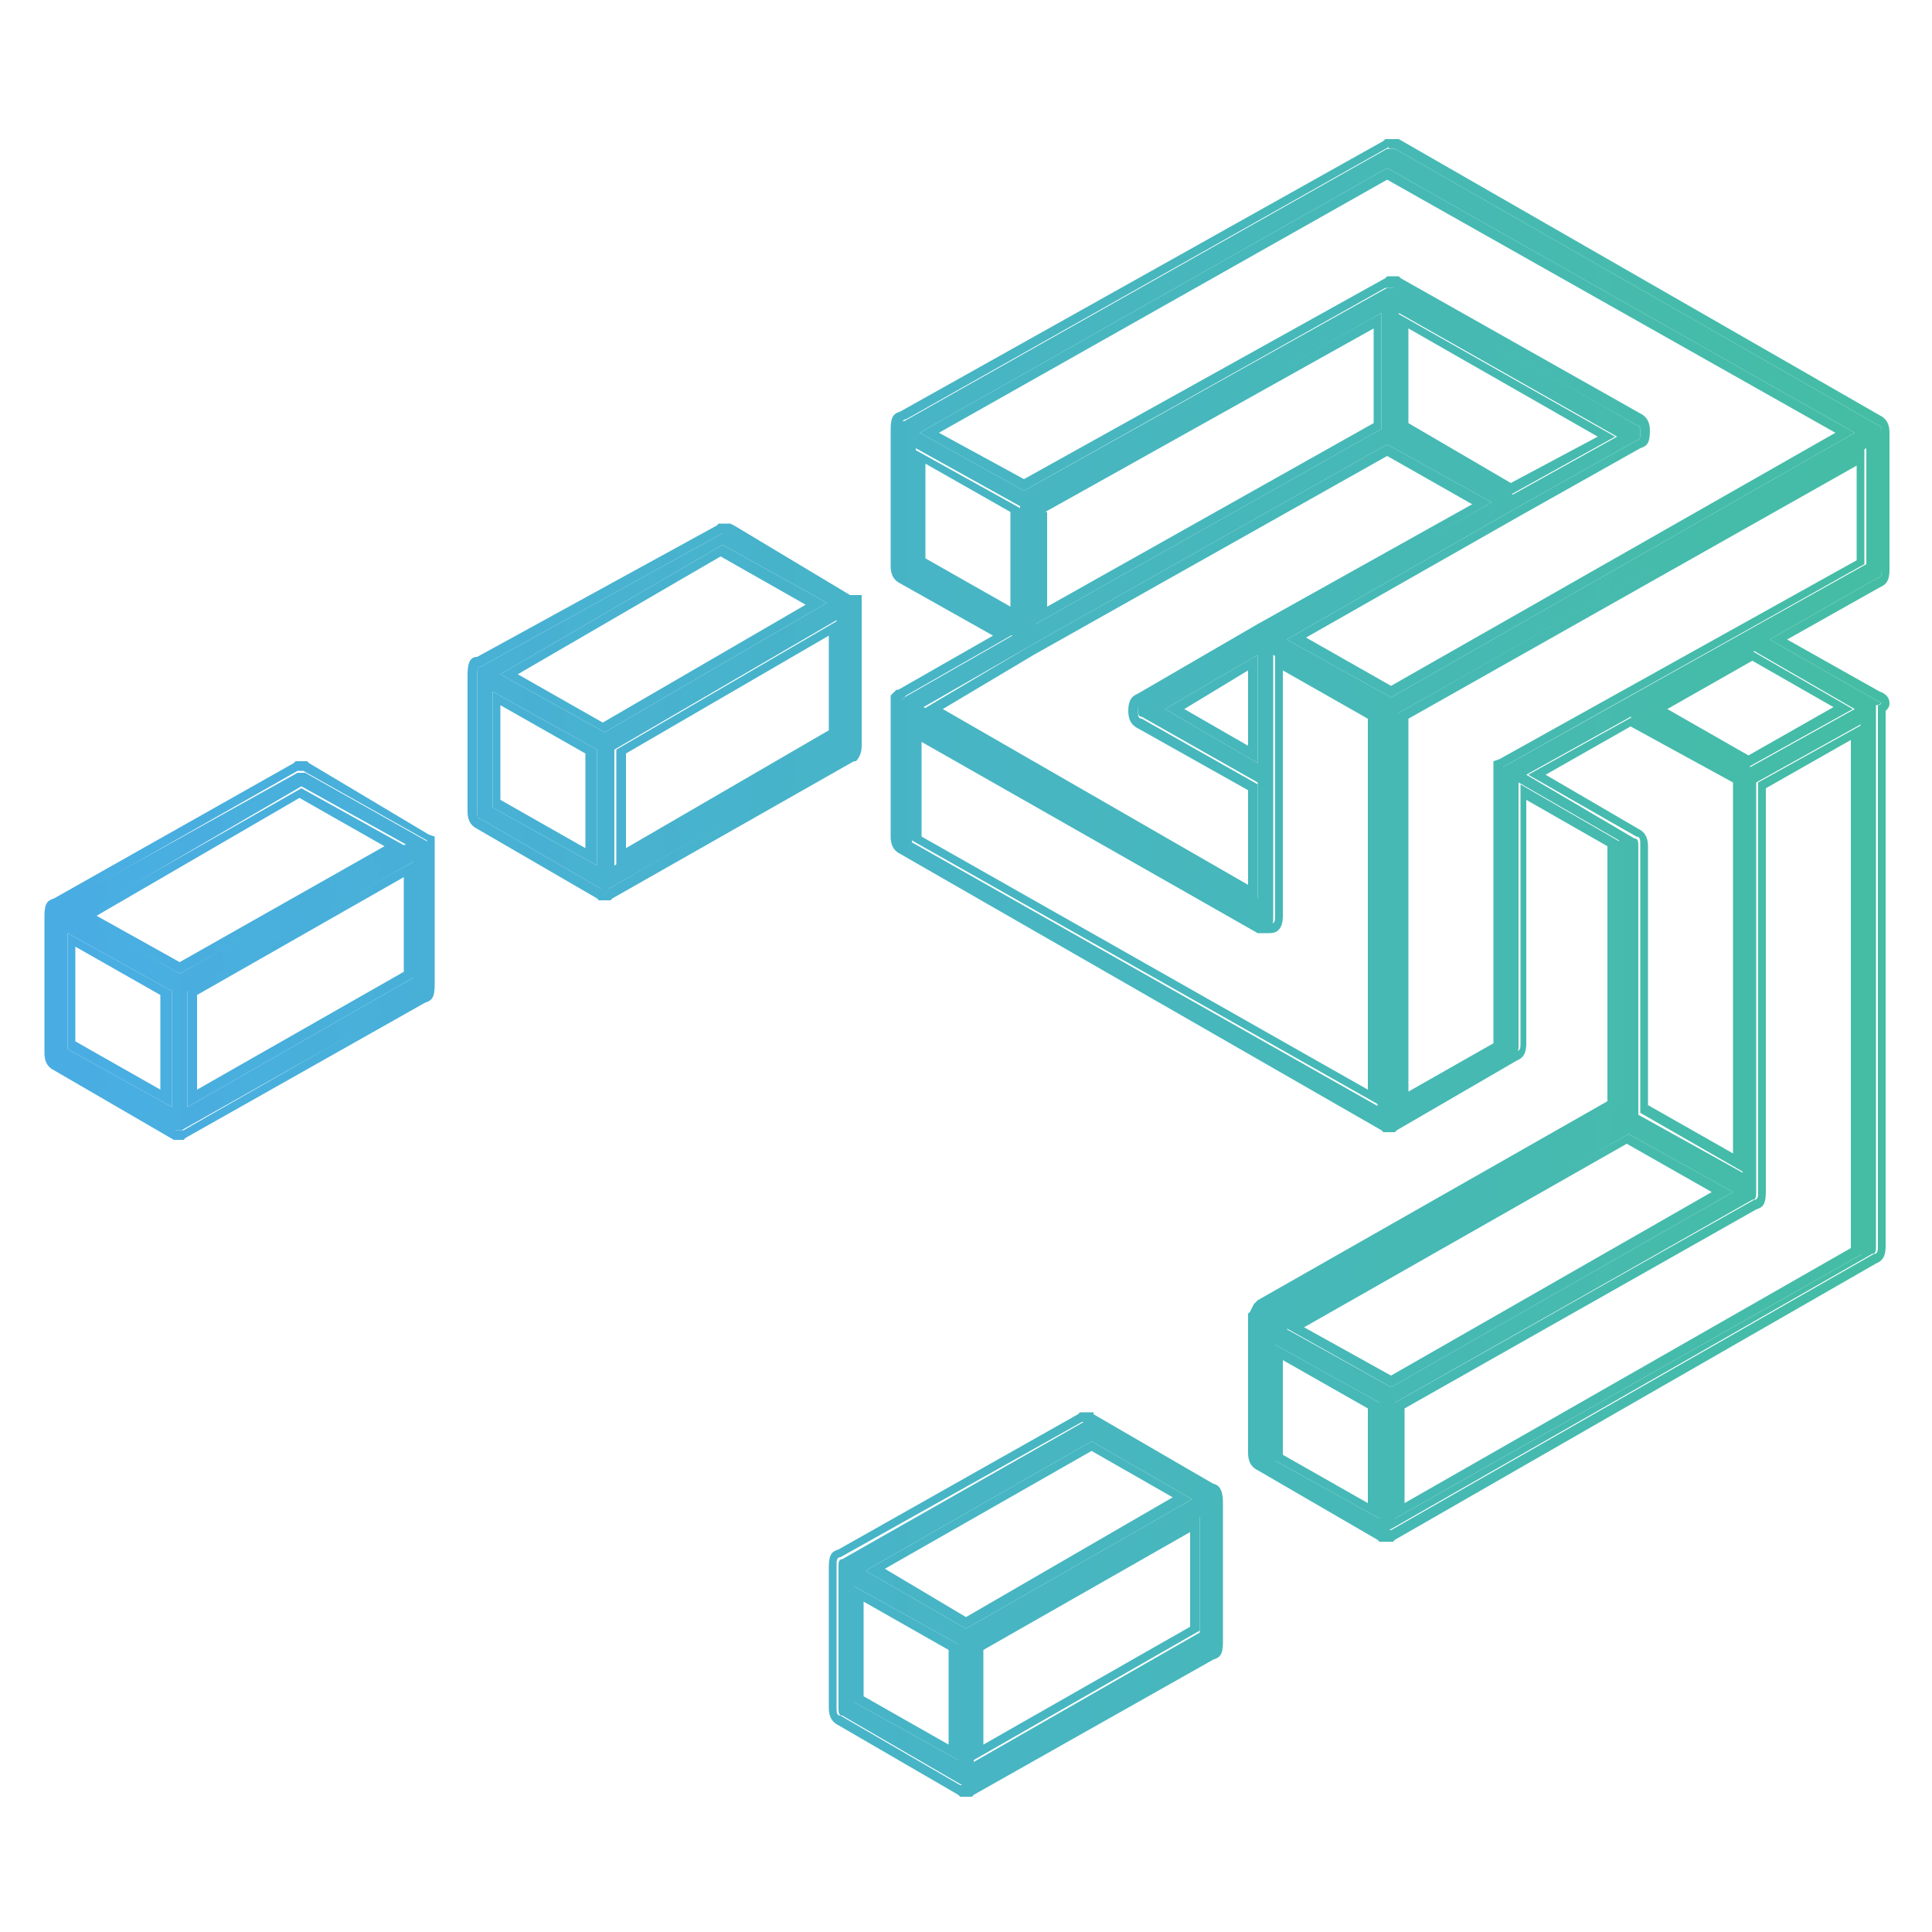 <?xml version="1.0" encoding="utf-8"?>
<!-- Generator: Adobe Illustrator 25.4.8, SVG Export Plug-In . SVG Version: 6.00 Build 0)  -->
<svg version="1.1" id="Layer_1" xmlns="http://www.w3.org/2000/svg" xmlns:xlink="http://www.w3.org/1999/xlink" x="0px" y="0px"
	 viewBox="0 0 100 100" style="enable-background:new 0 0 100 100;" xml:space="preserve">
<style type="text/css">
	.st0{fill:url(#SVGID_1_);}
	.st1{fill:url(#SVGID_00000114777207141998286130000003427735063206154889_);}
</style>
<g>
	<g>
		<g>
			<g>
				
					<linearGradient id="SVGID_1_" gradientUnits="userSpaceOnUse" x1="2.634" y1="52" x2="97.366" y2="52" gradientTransform="matrix(1 0 0 -1 0 102)">
					<stop  offset="0" style="stop-color:#49ADE4"/>
					<stop  offset="1" style="stop-color:#45BDA4"/>
				</linearGradient>
				<path class="st0" d="M44.2,38.5v-7.1l0,0l0,0l0,0c0,0,0,0,0-0.2l0,0c0,0,0,0-0.2,0l-6.2-3.6c-0.2,0-0.4,0-0.4,0l-12.5,6.9
					c-0.2,0-0.2,0.2-0.2,0.4v7.1c0,0.2,0,0.4,0.2,0.4l6.2,3.6h0.2l0,0l0,0c0,0,0,0,0.2,0L44,38.9C44.2,38.7,44.2,38.5,44.2,38.5z
					 M30.9,44.8l-5.4-3v-6l5.4,3V44.8z M31.3,37.9l-5.4-3l11.5-6.7l5.4,3L31.3,37.9z M43.3,38.1l-11.5,6.7v-6l11.5-6.7V38.1z
					 M97.2,36.3l-5.6-3.2l5.6-3.2c0.2,0,0.2-0.2,0.2-0.4v-6.9c0,0,0,0,0-0.2s0-0.4-0.2-0.4l-25-14.3c-0.2,0-0.4,0-0.4,0l-25,14.1
					c-0.2,0-0.2,0.2-0.2,0.4l0,0l0,0v7.1c0,0.2,0,0.4,0.2,0.4l5.6,3.2l-5.6,3.2l0,0l-0.2,0.2l0,0l0,0v7.1c0,0.2,0,0.4,0.2,0.4
					l25,14.3l0,0l0,0c0.2,0,0.2,0,0.4,0l0,0l6.2-3.6c0.2,0,0.2-0.2,0.2-0.4V40.5l5.2,3v13.7L65.3,67.7l-0.2,0.4h0l0,0v7.1
					c0,0.2,0,0.4,0.2,0.4l6.2,3.6l0,0c0.2,0,0.4,0,0.4,0l25-14.3c0.2,0,0.2-0.2,0.2-0.4V36.7c0,0,0,0,0-0.2
					C97.4,36.5,97.4,36.3,97.2,36.3z M96,36.7l-5.4,3l-5.2-3l5.4-3L96,36.7z M47.4,29.2v-6l5.4,3v6L47.4,29.2z M53.2,33.5L53.2,33.5
					L71.8,23l5.4,3l-11.9,6.7l-6.2,3.6c-0.2,0-0.2,0.2-0.2,0.4s0,0.4,0.2,0.4l6,3.4v6l-17.3-9.9L53.2,33.5z M53.6,32.3v-6l17.9-10.1
					v6L53.6,32.3z M72.4,22.2v-6l11.3,6.4l-5.4,3L72.4,22.2z M65.1,33.9v5.6l-4.8-2.8L65.1,33.9z M71.4,57.3L47.2,43.6v-6l18.1,10.3
					c0.2,0,0.4,0,0.4,0c0.2,0,0.2-0.2,0.2-0.4V33.9l5.4,3V57.3z M72,36.1l-5.4-3l11.7-6.7l0,0l6.4-3.6c0.2,0,0.2-0.2,0.2-0.4
					s0-0.4-0.2-0.4l-12.5-7.1c-0.2,0-0.4,0-0.4,0L53,25.4l-5.4-3L71.8,8.7L96,22.4L72,36.1z M77.8,39.7
					C77.8,39.9,77.8,39.9,77.8,39.7C77.8,39.9,77.8,39.9,77.8,39.7c0,0.2,0,0.2,0,0.2v0.2v14.1l-5.4,3V36.9l24.2-13.7v6L77.8,39.7z
					 M79,40.1l5.4-3l5.8,3.2v20.4l-5.4-3V43.8c0-0.2,0-0.4-0.2-0.4L79,40.1z M71.4,78.6l-5.4-3v-6l5.4,3V78.6z M72,71.8l-5.4-3
					l17.7-10.1l5.4,3L72,71.8z M96.4,64.9L72.2,78.6v-6l18.5-10.5c0.2,0,0.2-0.2,0.2-0.4V40.5l5.4-3V64.9z M62.7,77.2l-6.2-3.6
					c-0.2,0-0.4,0-0.4,0l-12.5,7.1c-0.2,0-0.2,0.2-0.2,0.4v7.3c0,0.2,0,0.4,0.2,0.4l6.2,3.6c0.2,0,0.4,0,0.4,0l12.5-7.1
					c0.2,0,0.2-0.2,0.2-0.4v-7.1C62.9,77.4,62.9,77.2,62.7,77.2z M49.6,91.1l-5.4-3v-6l5.4,3V91.1z M50,84.3l-5.2-3l11.7-6.7l5.2,3
					L50,84.3z M62.1,84.5l-11.7,6.7v-6l11.7-6.7V84.5z M22.2,43.6L22.2,43.6C22.2,43.6,22.2,43.3,22.2,43.6l-6.4-3.6
					c-0.2,0-0.4,0-0.4,0L2.8,47c-0.2,0-0.2,0.2-0.2,0.4v7.1c0,0.2,0,0.4,0.2,0.4l6.2,3.6h0.2l0,0l0,0l0,0h0.2L22,51.4
					c0.2,0,0.2-0.2,0.2-0.4V44C22.2,43.8,22.2,43.6,22.2,43.6L22.2,43.6z M8.9,57.3l-5.4-3v-6l5.4,3V57.3z M9.3,50.4l-5.2-3
					l11.5-6.7l5.4,3L9.3,50.4z M21.4,50.6L9.7,57.3v-6l11.7-6.7V50.6z"/>
				
					<linearGradient id="SVGID_00000118396500452331825430000003473985439447794846_" gradientUnits="userSpaceOnUse" x1="2.134" y1="50" x2="97.866" y2="50">
					<stop  offset="0" style="stop-color:#49ADE4"/>
					<stop  offset="1" style="stop-color:#45BDA4"/>
				</linearGradient>
				<path style="fill:url(#SVGID_00000118396500452331825430000003473985439447794846_);" d="M72.2,7.7l25,14.3
					c0.2,0,0.2,0.2,0.2,0.4c0,0.2,0,0.2,0,0.2v6.9c0,0.2,0,0.4-0.2,0.4l-5.6,3.2l5.6,3.2c0.2,0,0.2,0.2,0,0.2c0,0.2,0,0.2,0,0.2
					v27.8c0,0.2,0,0.4-0.2,0.4L72,79.2c0,0-0.2,0-0.4,0l-6.2-3.6c-0.2,0-0.2-0.2-0.2-0.4v-7.1h0l0.2-0.4l18.5-10.5V43.6l-5.2-3V54
					c0,0.2,0,0.4-0.2,0.4l-6.2,3.6c-0.2,0-0.2,0-0.4,0l-25-14.3c-0.2,0-0.2-0.2-0.2-0.4v-7.1l0.2-0.2l5.6-3.2l-5.6-3.2
					c-0.2,0-0.2-0.2-0.2-0.4v-7.1c0-0.2,0-0.4,0.2-0.4l25-14.1C71.8,7.7,72,7.7,72.2,7.7 M53,25.4l18.7-10.5c0,0,0.2,0,0.4,0
					L84.7,22c0.2,0,0.2,0.2,0.2,0.4c0,0.2,0,0.4-0.2,0.4l-6.4,3.6l-11.7,6.7l5.4,3l24-13.7L71.8,8.7L47.6,22.4L53,25.4 M78.2,25.6
					l5.4-3l-11.3-6.4v6L78.2,25.6 M53.6,32.3l17.9-10.1v-6L53.6,26.2V32.3 M65.1,46.6v-6l-6-3.4c-0.2,0-0.2-0.2-0.2-0.4
					s0-0.4,0.2-0.4l6.2-3.6L77.2,26l-5.4-3L53.2,33.5l-5.4,3.2L65.1,46.6 M72.4,57.3l5.4-3V40.1v-0.2c0,0,0,0,0-0.2l18.7-10.5v-6
					L72.4,36.9V57.3 M52.8,32.3v-6l-5.4-3v6L52.8,32.3 M90.5,39.7l5.4-3l-5.2-3l-5.4,3L90.5,39.7 M65.3,47.8L47.2,37.5v6l24.2,13.7
					V36.9l-5.4-3v13.5c0,0.2,0,0.4-0.2,0.4C65.7,47.8,65.5,47.8,65.3,47.8 M65.1,39.5v-5.6l-4.8,2.8L65.1,39.5 M90.3,60.7V40.3
					l-5.8-3.2l-5.4,3l5.6,3.2c0.2,0,0.2,0.2,0.2,0.4v13.9L90.3,60.7 M72.2,78.6l24.2-13.7V37.5l-5.4,3v21.2c0,0.2,0,0.4-0.2,0.4
					L72.2,72.6V78.6 M72,71.8l17.7-10.1l-5.4-3L66.5,68.7L72,71.8 M71.4,78.6v-6l-5.4-3v6L71.4,78.6 M37.7,27.6l6.2,3.6
					c0.2,0,0.2,0,0.2,0c0,0.2,0,0.2,0,0.2v7.1c0,0,0,0.2-0.2,0.4L31.5,46c-0.2,0-0.2,0-0.2,0h-0.2l-6.2-3.6c-0.2,0-0.2-0.2-0.2-0.4
					v-7.1c0-0.2,0-0.4,0.2-0.4l12.5-6.9C37.3,27.6,37.5,27.6,37.7,27.6 M31.3,37.9l11.5-6.7l-5.4-3l-11.5,6.7L31.3,37.9 M31.9,44.8
					l11.5-6.7v-6l-11.5,6.7V44.8 M30.9,44.8v-6l-5.4-3v6L30.9,44.8 M77.8,39.7c0,0.1,0,0.2,0,0.2S77.8,39.8,77.8,39.7 M77.8,39.7
					c0,0.1,0,0.2,0,0.2S77.8,39.8,77.8,39.7 M15.7,39.9l6.4,3.6c0-0.1,0-0.1,0-0.1v0.1c0,0,0,0.2,0,0.4V51c0,0.2,0,0.4-0.2,0.4
					L9.5,58.5H9.3H9.1l-6.2-3.6c-0.2,0-0.2-0.2-0.2-0.4v-7.1c0-0.2,0-0.4,0.2-0.4l12.5-7.1C15.3,39.9,15.5,39.9,15.7,39.9 M9.3,50.4
					L21,43.8l-5.4-3L4,47.4L9.3,50.4 M9.7,57.3l11.7-6.7v-6L9.7,51.2V57.3 M8.9,57.3v-6l-5.4-3v6L8.9,57.3 M56.4,73.6l6.2,3.6
					c0.2,0,0.2,0.2,0.2,0.6v7.1c0,0.2,0,0.4-0.2,0.4l-12.5,7.1c0,0-0.2,0-0.4,0l-6.2-3.6c-0.2,0-0.2-0.2-0.2-0.4V81
					c0-0.2,0-0.4,0.2-0.4L56,73.6C56,73.6,56.2,73.6,56.4,73.6 M50,84.3l11.7-6.7l-5.2-3l-11.7,6.7L50,84.3 M50.4,91.1l11.7-6.7v-6
					l-11.7,6.7V91.1 M49.6,91.1v-6l-5.4-3v6L49.6,91.1 M72.3,7.2h-0.1h-0.4h-0.1l-0.1,0.1L46.6,21.3c-0.3,0.1-0.5,0.2-0.5,0.9v7.1
					c0,0.6,0.3,0.8,0.5,0.9l4.8,2.7l-4.9,2.8l-0.1,0l0,0l-0.2,0.2l-0.1,0.1v0.2v7.1c0,0.6,0.3,0.8,0.5,0.9l24.9,14.3l0.1,0.1h0.1
					h0.4h0.1l0.1-0.1l6.2-3.6c0.2-0.1,0.5-0.2,0.5-0.9V41.4l4.2,2.4V57L65.1,67.3l-0.1,0.1l-0.1,0.1l-0.2,0.4L64.6,68v0.1l0,7.1
					c0,0.6,0.3,0.8,0.5,0.9l6.2,3.6l0.1,0.1h0.1H72h0.1l0.1-0.1l24.9-14.3c0.2-0.1,0.5-0.2,0.5-0.9V36.8c0.1-0.1,0.2-0.2,0.2-0.4
					c0-0.3-0.2-0.5-0.5-0.6l-4.8-2.7l4.8-2.7c0.2-0.1,0.5-0.2,0.5-0.9v-6.9v-0.2c0-0.6-0.3-0.8-0.5-0.9L72.4,7.2L72.3,7.2L72.3,7.2z
					 M48.6,22.4L71.8,9.3l23.2,13.1L72,35.5l-4.4-2.5l10.9-6.2l6.4-3.6c0.3-0.1,0.5-0.2,0.5-0.9c0-0.6-0.3-0.8-0.5-0.9l-12.4-7
					l-0.1-0.1h-0.1h-0.4h-0.1l-0.1,0.1L53,24.8L48.6,22.4L48.6,22.4z M54.1,26.5L71.1,17v4.9l-16.9,9.5V26.5L54.1,26.5z M72.9,21.9
					V17l9.8,5.6L78.2,25L72.9,21.9L72.9,21.9z M48.8,36.7l4.7-2.8l18.3-10.3l4.4,2.5l-11.1,6.2l-6.2,3.6c-0.2,0.1-0.5,0.2-0.5,0.9
					c0,0.6,0.3,0.8,0.5,0.9l5.7,3.2v4.9L48.8,36.7L48.8,36.7z M47.9,28.9V24l4.4,2.5v4.9L47.9,28.9L47.9,28.9z M72.9,37.2l23.2-13.1
					v4.9L77.6,39.3l-0.3,0.1v0.3v0.2v0.1v0.2v13.8l-4.4,2.5V37.2L72.9,37.2z M86.3,36.7l4.4-2.5l4.2,2.4l-4.4,2.5L86.3,36.7
					L86.3,36.7z M65.2,48.3h0.1h0.4c0.3,0,0.7-0.1,0.7-0.9V34.7l4.4,2.5v19.2L47.7,43.3v-4.9l17.4,9.9L65.2,48.3L65.2,48.3z
					 M61.3,36.7l3.3-2v3.9L61.3,36.7L61.3,36.7z M80,40.1l4.4-2.5l5.3,2.9v19.2l-4.4-2.5V43.8c0-0.6-0.3-0.8-0.5-0.9L80,40.1
					L80,40.1z M91.4,40.8l4.4-2.5v26.3L72.7,77.8v-4.9l18.2-10.3c0.3-0.1,0.5-0.2,0.5-0.9V40.8L91.4,40.8z M67.5,68.7l16.7-9.5
					l4.4,2.5L72,71.2L67.5,68.7L67.5,68.7z M66.4,75.3v-4.9l4.4,2.5v4.9L66.4,75.3L66.4,75.3z M37.8,27.1h-0.1h-0.4h-0.1l-0.1,0.1
					L24.7,34c-0.3,0-0.5,0.2-0.5,0.9v7.1c0,0.6,0.3,0.8,0.5,0.9l6.2,3.6l0.1,0.1h0.1h0.2h0.2h0.1l0.1-0.1l12.5-7.1l0.1,0l0,0
					c0.3-0.3,0.3-0.7,0.3-0.8v-7.1v-0.2v-0.5h-0.5h-0.1L38,27.2L37.8,27.1L37.8,27.1z M26.8,34.9l10.5-6.1l4.4,2.5l-10.5,6.1
					L26.8,34.9L26.8,34.9z M32.4,39l10.5-6.1v4.9l-10.5,6.1V39L32.4,39z M25.9,41.4v-4.9l4.4,2.5v4.9L25.9,41.4L25.9,41.4z
					 M15.9,39.4h-0.1h-0.4h-0.1l-0.1,0.1l-12.4,7c-0.3,0.1-0.5,0.2-0.5,0.9v7.1c0,0.6,0.3,0.8,0.5,0.9l6.2,3.6L8.9,59h0.1h0.2h0.2
					h0.1l0.1-0.1l12.4-7c0.3-0.1,0.5-0.2,0.5-0.9V44v-0.4v-0.1v-0.2l-0.3-0.1L16,39.5L15.9,39.4L15.9,39.4z M5,47.4l10.5-6.1
					l4.4,2.5L9.3,49.8L5,47.4L5,47.4z M10.2,51.5l10.7-6.1v4.9l-10.7,6.1V51.5L10.2,51.5z M3.9,53.9V49l4.4,2.5v4.9L3.9,53.9
					L3.9,53.9z M56.6,73.1h-0.1H56h-0.1l-0.1,0.1l-12.4,7c-0.3,0.1-0.5,0.2-0.5,0.9v7.3c0,0.6,0.3,0.8,0.5,0.9l6.2,3.6l0.1,0.1h0.1
					h0.4h0.1l0.1-0.1l12.4-7c0.3-0.1,0.5-0.2,0.5-0.9v-7.1c0-0.4,0-1-0.5-1.1l-6.2-3.6L56.6,73.1L56.6,73.1z M45.8,81.2l10.7-6.1
					l4.2,2.4L50,83.7L45.8,81.2L45.8,81.2z M50.9,85.4l10.7-6.1v4.9l-10.7,6.1V85.4L50.9,85.4z M44.7,87.8v-4.9l4.4,2.5v4.9
					L44.7,87.8L44.7,87.8z"/>
			</g>
		</g>
	</g>
</g>
</svg>
